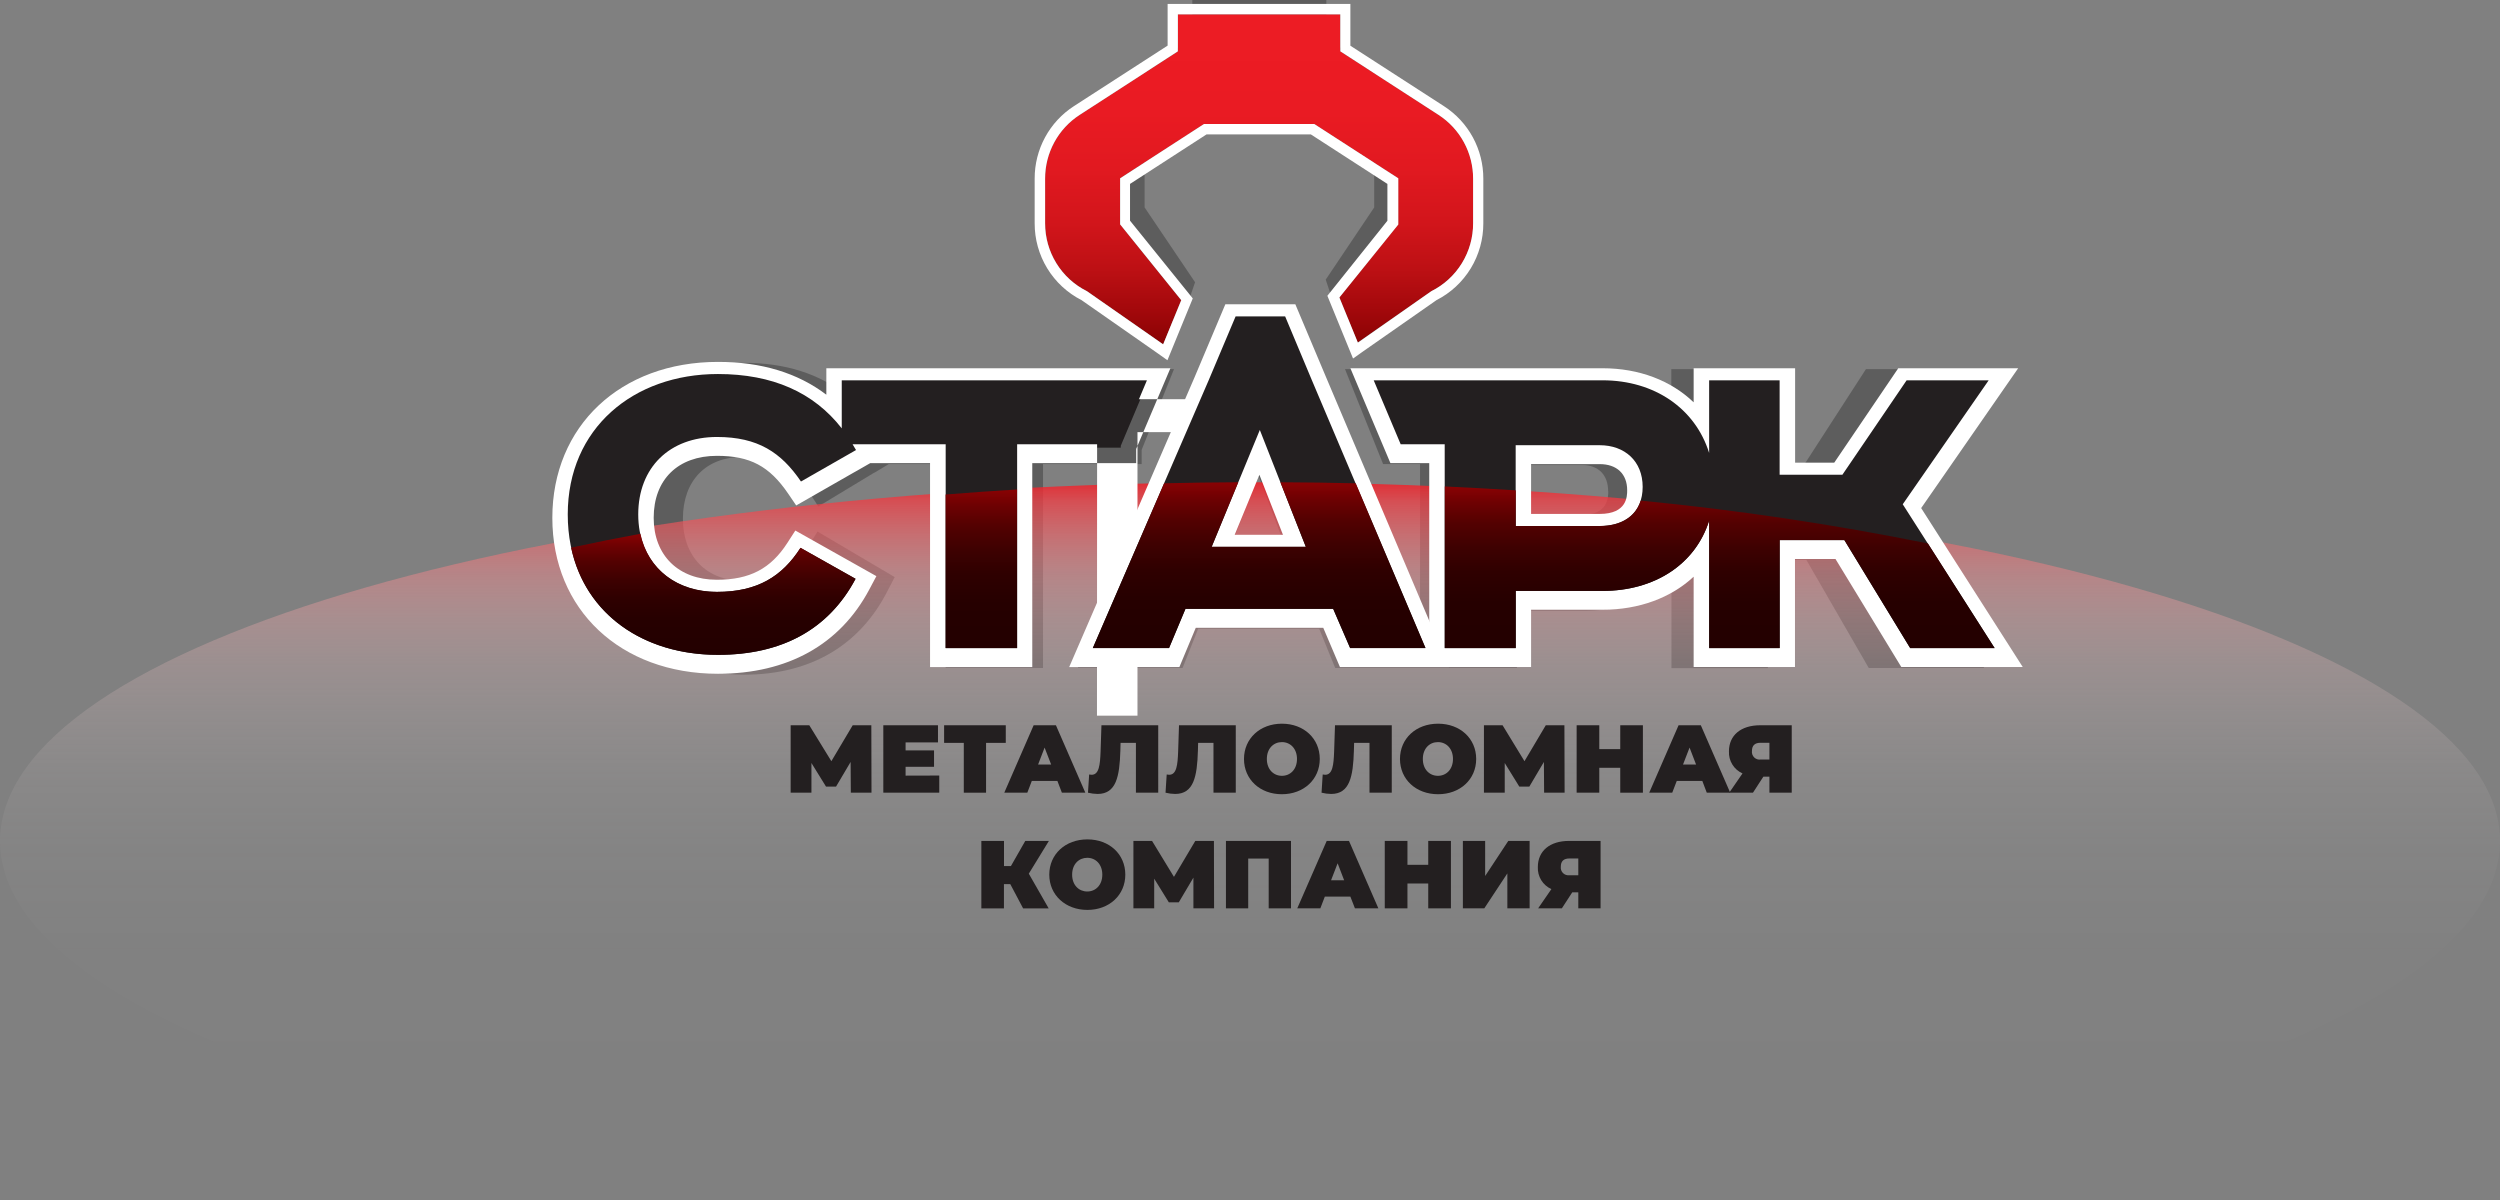 <?xml version="1.0" encoding="UTF-8" ?>
<svg width="200" height="96" viewBox="0 0 200 96" fill="none" xmlns="http://www.w3.org/2000/svg">
<rect x="0" y="0" width="200" height="96" fill="#808080" stroke="none"/>
<g clip-path="url(#clip0_242_411)">
<path d="M112.586 7.938L106.107 2.935V0H95.385V2.921L88.906 7.924C87.473 9.036 86.617 10.92 86.617 12.968V16.503C86.617 18.791 87.675 20.848 89.388 21.873L94.412 26.073L95.606 22.579L91.569 16.595V12.952L97.111 8.666H104.394L109.936 12.952V16.595L106.057 22.371L107.245 25.934L112.114 21.873C113.819 20.848 114.886 18.791 114.886 16.503V12.982C114.877 10.934 114.021 9.047 112.586 7.938Z" fill="#5D5D5D"/>
<path d="M70.111 37.723L71.103 37.126H75.651V53.438H83.441V37.126H91.333V35.989L93.919 29.53H67.759V31.651C65.586 29.908 62.826 29.027 59.52 29.027C52.101 29.027 46.925 34.157 46.925 41.503C46.925 48.849 52.101 53.977 59.52 53.977C64.816 53.977 68.792 51.648 71.02 47.24L71.575 46.167L65.4 42.523L64.799 43.504C63.535 45.578 61.931 46.461 59.437 46.461C56.516 46.461 54.632 44.516 54.632 41.506C54.632 38.449 56.472 36.548 59.437 36.548C61.959 36.548 63.425 37.368 64.854 39.572L65.467 40.517L69.834 37.876" fill="#5D5D5D"/>
<path d="M151.03 40.717L158.402 29.53H149.276L144.393 37.084H141.42V29.53H133.705V32.254C131.981 30.517 129.548 29.53 126.777 29.53H107.6L110.648 37.126H113.602V49.724L103.415 24.416H98.1L95.753 30.278L86.228 53.438H94.606L95.853 50.297H105.533L106.816 53.438H121.356V48.866H126.788C129.576 48.866 131.992 47.907 133.716 46.222V53.449H141.431V44.797H144.512L149.5 53.438H158.737L151.03 40.717ZM102.487 42.854H98.804L100.683 38.06L102.487 42.854ZM128.661 39.294C128.661 39.763 128.661 41.189 126.569 41.189H121.359V37.204H126.569C127.869 37.204 128.65 37.985 128.65 39.294H128.661Z" fill="#5D5D5D"/>
<path opacity="0.89" d="M100.001 96C155.231 96 200.003 83.146 200.003 67.29C200.003 51.434 155.231 38.58 100.001 38.58C44.772 38.58 0 51.434 0 67.29C0 83.146 44.772 96 100.001 96Z" fill="url(#paint0_linear_242_411)"/>
<path d="M115.077 9.186L107.226 4.108V1.148H94.234V4.108L86.383 9.186C85.531 9.736 84.83 10.492 84.346 11.386C83.862 12.279 83.609 13.28 83.612 14.297V17.86C83.608 18.989 83.92 20.097 84.511 21.058C85.103 22.019 85.951 22.794 86.96 23.296L93.057 27.549L94.498 24.013L89.609 17.952V14.264L96.318 9.922H105.142L111.851 14.264V17.952L107.14 23.788L108.617 27.401L114.506 23.296C115.514 22.794 116.362 22.019 116.954 21.058C117.546 20.097 117.857 18.989 117.853 17.86V14.297C117.856 13.28 117.603 12.278 117.117 11.385C116.632 10.492 115.93 9.735 115.077 9.186Z" fill="url(#paint1_linear_242_411)"/>
<path d="M107.226 1.148V4.108L115.077 9.186C115.929 9.736 116.63 10.492 117.114 11.386C117.599 12.279 117.851 13.28 117.848 14.297V17.86C117.853 18.988 117.542 20.096 116.951 21.057C116.361 22.017 115.514 22.793 114.506 23.296L108.631 27.412L107.154 23.799L111.865 17.963V14.263L105.142 9.922H96.319L89.609 14.263V17.951L94.498 24.013L93.051 27.548L86.955 23.296C85.946 22.794 85.098 22.019 84.506 21.058C83.915 20.097 83.603 18.989 83.607 17.86V14.297C83.604 13.28 83.856 12.279 84.341 11.386C84.825 10.492 85.526 9.736 86.378 9.186L94.229 4.108V1.148H107.22M108.052 0.314H93.409V3.649L85.927 8.482C84.957 9.106 84.159 9.965 83.608 10.98C83.057 11.995 82.77 13.133 82.773 14.288V17.86C82.769 19.133 83.117 20.382 83.779 21.468C84.441 22.554 85.391 23.434 86.522 24.01L92.564 28.229L93.395 28.819L93.786 27.865L95.235 24.327L95.421 23.874L95.113 23.491L90.402 17.654V14.713L96.526 10.75H104.865L110.992 14.713V17.66L106.497 23.282L106.19 23.663L106.375 24.116L107.852 27.729L108.243 28.682L109.074 28.093L114.916 24.013C116.048 23.437 116.998 22.557 117.66 21.471C118.322 20.385 118.67 19.135 118.666 17.863V14.297C118.668 13.141 118.381 12.004 117.83 10.989C117.279 9.974 116.481 9.115 115.512 8.491L108.03 3.657V0.322L108.052 0.314Z" fill="white"/>
<path d="M89.662 35.811V35.664L91.754 30.697H67.34V34.541C65.095 31.662 61.798 30.194 57.433 30.194C50.674 30.194 45.42 34.533 45.42 41.428C45.42 48.324 50.558 52.662 57.433 52.662C62.532 52.662 66.279 50.647 68.443 46.578L64.04 44.099C62.571 46.387 60.6 47.626 57.355 47.626C53.648 47.626 51.059 45.186 51.059 41.428C51.059 37.671 53.57 35.228 57.355 35.228C60.639 35.228 62.493 36.467 64.078 38.794L68.482 36.276C68.393 36.114 68.299 35.964 68.205 35.811H75.654V52.12H81.371V35.811H89.684H89.662Z" fill="#231F20"/>
<path d="M68.307 37.799L63.696 40.436L63.053 39.491C61.551 37.287 60.005 36.467 57.352 36.467C54.235 36.467 52.295 38.368 52.295 41.426C52.295 44.436 54.282 46.381 57.352 46.381C59.977 46.381 61.664 45.497 62.995 43.424L63.627 42.443L70.111 46.092L69.54 47.165C67.196 51.573 63.011 53.902 57.438 53.902C49.638 53.902 44.187 48.771 44.187 41.428C44.187 34.086 49.638 28.952 57.438 28.952C60.919 28.952 63.812 29.833 66.107 31.576V29.461H93.63L90.895 35.914V37.051H82.582V53.363H74.404V37.051H69.618L68.576 37.649M57.43 31.434C51.087 31.434 46.656 35.545 46.656 41.44C46.656 47.415 50.987 51.431 57.43 51.431C61.623 51.431 64.74 49.958 66.719 47.045L64.394 45.736C62.67 47.874 60.406 48.877 57.352 48.877C52.919 48.877 49.82 45.82 49.82 41.44C49.82 36.993 52.846 33.999 57.352 33.999C60.426 33.999 62.593 34.961 64.411 37.182L66.766 35.834L66.362 35.297C64.33 32.701 61.407 31.434 57.43 31.434ZM87.758 57.254H90.998V34.569H99.658L100.766 31.937H79.456V34.569H87.769L87.758 57.254Z" fill="white"/>
<path d="M102.811 25.584H98.849L96.692 30.697L87.423 52.12H93.519L94.833 48.98H106.652L108.005 52.12H114.032L104.953 30.697L102.811 25.584ZM96.931 44.021L100.786 34.669L104.463 44.021H96.931Z" fill="#231F20"/>
<path d="M115.908 53.363H107.195L105.86 50.222H95.662L94.351 53.363H85.536L95.556 30.203L98.028 24.341H103.626L106.101 30.214L115.908 53.363ZM108.825 50.878H112.164L101.98 26.826H99.666L97.823 31.178L89.299 50.878H92.694L94.004 47.74H107.461L108.825 50.878ZM106.278 45.264H95.074L100.805 31.351L106.278 45.264ZM98.776 42.782H102.637L100.752 37.985L98.776 42.782Z" fill="white"/>
<path d="M152.219 40.614L159.094 30.697H152.53L147.392 38.251H142.37V30.697H136.731V36.506C135.622 32.954 132.364 30.697 128.207 30.697H109.897L112.053 35.811H115.576V52.12H121.254V47.548H128.207C132.364 47.548 135.634 45.416 136.731 41.914V52.12H142.37V43.479H147.547L152.812 52.12H159.571L152.219 40.614ZM127.974 42.356H121.254V35.886H127.974C129.983 35.886 131.413 37.165 131.413 39.221C131.413 41.278 129.983 42.356 127.974 42.356Z" fill="#231F20"/>
<path d="M161.821 53.362H152.105L146.84 44.722H143.598V53.362H135.492V46.136C133.682 47.821 131.138 48.779 128.207 48.779H122.487V53.362H114.339V37.051H111.233L108.032 29.46H128.207C131.136 29.46 133.68 30.447 135.492 32.184V29.46H143.609V37.015H146.738L151.861 29.46H161.453L153.693 40.647L161.821 53.362ZM153.494 50.878H157.296L150.731 40.594L156.725 31.948H153.183L148.046 39.494H141.118V31.937H137.969V50.878H141.131V42.245H148.24L153.494 50.878ZM116.814 50.878H120.015V46.306H128.207C131.809 46.306 134.627 44.48 135.55 41.542L136.276 39.227L135.547 36.873C134.608 33.83 131.795 31.937 128.207 31.937H111.765L112.874 34.569H116.814V50.878ZM127.974 43.599H120.015V34.644H127.974C130.728 34.644 132.652 36.525 132.652 39.219C132.652 41.912 130.814 43.599 127.974 43.599ZM122.487 41.114H127.974C130.174 41.114 130.174 39.688 130.174 39.219C130.174 37.91 129.343 37.129 127.974 37.129H122.487V41.114Z" fill="white"/>
<path d="M89.662 35.539V35.392L91.754 30.425H67.34V34.269C65.095 31.389 61.798 29.922 57.433 29.922C50.674 29.922 45.42 34.26 45.42 41.156C45.42 48.051 50.558 52.39 57.433 52.39C62.532 52.39 66.279 50.375 68.443 46.309L64.04 43.83C62.571 46.114 60.6 47.354 57.355 47.354C53.648 47.354 51.059 44.913 51.059 41.156C51.059 37.398 53.57 34.958 57.355 34.958C60.639 34.958 62.493 36.197 64.078 38.521L68.482 36.003C68.393 35.845 68.299 35.692 68.205 35.539H75.654V51.848H81.371V35.539H89.684H89.662Z" fill="#231F20"/>
<path d="M102.811 25.311H98.849L96.692 30.425L87.423 51.848H93.519L94.833 48.71H106.652L108.005 51.848H114.032L104.953 30.425L102.811 25.311ZM96.931 43.752L100.786 34.397L104.463 43.752H96.931Z" fill="#231F20"/>
<path d="M152.219 40.342L159.094 30.425H152.53L147.392 37.979H142.37V30.425H136.731V36.234C135.622 32.685 132.364 30.425 128.207 30.425H109.897L112.053 35.539H115.576V51.848H121.254V47.276H128.207C132.364 47.276 135.634 45.145 136.731 41.643V51.848H142.37V43.21H147.547L152.812 51.848H159.571L152.219 40.342ZM127.974 42.084H121.254V35.617H127.974C129.983 35.617 131.413 36.895 131.413 38.952C131.413 41.009 129.983 42.084 127.974 42.084Z" fill="#231F20"/>
<path d="M81.365 39.158C79.436 39.274 77.531 39.409 75.648 39.561V51.843H81.365V39.158Z" fill="url(#paint2_linear_242_411)"/>
<path d="M127.982 42.079H121.262V39.227C119.393 39.109 117.5 39.005 115.584 38.916V51.843H121.262V47.271H128.212C132.369 47.271 135.639 45.139 136.737 41.637V51.843H142.376V43.205H147.553L152.818 51.843H159.566L154.231 43.477C146.637 41.943 138.969 40.799 131.258 40.05C130.834 41.412 129.595 42.079 127.982 42.079Z" fill="url(#paint3_linear_242_411)"/>
<path d="M108.018 51.842H114.043L108.459 38.666C106.469 38.618 104.46 38.589 102.431 38.58L104.474 43.746H96.931L99.059 38.58C97.066 38.591 95.09 38.618 93.131 38.663L87.428 51.842H93.525L94.838 48.705H106.658L108.018 51.842Z" fill="url(#paint4_linear_242_411)"/>
<path d="M57.436 52.384C62.535 52.384 66.281 50.369 68.445 46.303L64.042 43.824C62.573 46.109 60.603 47.348 57.361 47.348C54.193 47.348 51.849 45.564 51.231 42.701C49.335 43.051 47.488 43.422 45.688 43.813C46.833 49.163 51.489 52.384 57.436 52.384Z" fill="url(#paint5_linear_242_411)"/>
<path d="M68.066 63.416L68.049 60.956L66.883 62.929H66.082L64.915 61.042V63.416H63.252V58.021H64.743L66.509 60.895L68.216 58.021H69.707L69.72 63.416H68.066Z" fill="#231F20"/>
<path d="M75.141 62.043V63.416H70.665V58.021H75.038V59.391H72.447V60.033H74.723V61.342H72.447V62.051L75.141 62.043Z" fill="#231F20"/>
<path d="M80.462 59.43H78.885V63.416H77.103V59.43H75.529V58.021H80.462V59.43Z" fill="#231F20"/>
<path d="M84.591 62.473H82.545L82.185 63.416H80.342L82.692 58.021H84.474L86.827 63.416H84.951L84.591 62.473ZM84.092 61.164L83.568 59.808L83.047 61.164H84.092Z" fill="#231F20"/>
<path d="M92.658 58.021V63.416H90.873V59.43H89.645L89.629 60.055C89.568 62.134 89.291 63.516 87.808 63.516C87.548 63.513 87.29 63.479 87.038 63.416L87.132 61.959C87.197 61.973 87.264 61.981 87.331 61.981C87.93 61.981 88.007 61.173 88.046 60.125L88.116 58.021H92.658Z" fill="#231F20"/>
<path d="M98.862 58.021V63.416H97.078V59.43H95.85L95.833 60.055C95.772 62.134 95.495 63.516 94.013 63.516C93.753 63.513 93.494 63.479 93.242 63.416L93.336 61.959C93.402 61.973 93.469 61.98 93.536 61.981C94.135 61.981 94.212 61.173 94.251 60.125L94.32 58.021H98.862Z" fill="#231F20"/>
<path d="M99.519 60.717C99.519 59.082 100.802 57.895 102.554 57.895C104.305 57.895 105.582 59.082 105.582 60.717C105.582 62.351 104.299 63.538 102.548 63.538C100.797 63.538 99.519 62.351 99.519 60.717ZM103.759 60.717C103.759 59.883 103.221 59.368 102.554 59.368C101.886 59.368 101.348 59.877 101.348 60.717C101.348 61.556 101.886 62.065 102.554 62.065C103.221 62.065 103.759 61.556 103.759 60.717Z" fill="#231F20"/>
<path d="M111.341 58.021V63.416H109.559V59.43H108.329L108.312 60.055C108.251 62.134 107.974 63.516 106.492 63.516C106.233 63.513 105.975 63.479 105.724 63.416L105.816 61.959C105.881 61.973 105.948 61.98 106.015 61.981C106.616 61.981 106.691 61.173 106.73 60.125L106.799 58.021H111.341Z" fill="#231F20"/>
<path d="M111.998 60.717C111.998 59.082 113.281 57.895 115.046 57.895C116.812 57.895 118.095 59.082 118.095 60.717C118.095 62.351 116.809 63.538 115.046 63.538C113.284 63.538 111.998 62.351 111.998 60.717ZM116.238 60.717C116.238 59.883 115.7 59.368 115.033 59.368C114.365 59.368 113.827 59.877 113.827 60.717C113.827 61.556 114.365 62.065 115.033 62.065C115.7 62.065 116.238 61.556 116.238 60.717Z" fill="#231F20"/>
<path d="M123.529 63.416L123.512 60.956L122.346 62.929H121.545L120.378 61.042V63.416H118.715V58.021H120.206L121.958 60.895L123.662 58.021H125.153L125.169 63.416H123.529Z" fill="#231F20"/>
<path d="M131.432 58.021V63.416H129.62V61.423H127.943V63.413H126.131V58.021H127.943V59.93H129.62V58.021H131.432Z" fill="#231F20"/>
<path d="M136.185 62.473H134.142L133.779 63.416H131.937L134.286 58.021H136.066L138.416 63.416H136.542L136.185 62.473ZM135.686 61.164L135.165 59.808L134.641 61.164H135.686Z" fill="#231F20"/>
<path d="M143.338 58.021V63.416H141.553V62.134H141.068L140.237 63.416H138.338L139.4 61.873C139.063 61.723 138.779 61.474 138.586 61.159C138.392 60.844 138.298 60.478 138.316 60.108C138.316 58.821 139.275 58.021 140.81 58.021H143.338ZM140.156 60.078C140.144 60.171 140.154 60.266 140.185 60.355C140.215 60.444 140.266 60.525 140.332 60.592C140.399 60.658 140.48 60.708 140.569 60.738C140.658 60.768 140.753 60.777 140.846 60.764H141.553V59.422H140.846C140.386 59.422 140.156 59.639 140.156 60.078Z" fill="#231F20"/>
<path d="M82.304 69.894L83.895 72.673H81.85L80.822 70.728H80.315V72.673H78.508V67.273H80.32V69.285H80.874L82.022 67.273H83.912L82.304 69.894Z" fill="#231F20"/>
<path d="M83.942 69.972C83.942 68.338 85.228 67.151 86.991 67.151C88.753 67.151 90.025 68.338 90.025 69.972C90.025 71.606 88.742 72.793 86.991 72.793C85.239 72.793 83.942 71.606 83.942 69.972ZM88.185 69.972C88.185 69.138 87.647 68.624 86.98 68.624C86.312 68.624 85.771 69.132 85.771 69.972C85.771 70.811 86.312 71.32 86.98 71.32C87.647 71.32 88.185 70.811 88.185 69.972Z" fill="#231F20"/>
<path d="M95.473 72.668V70.211L94.304 72.184H93.505L92.336 70.294V72.668H90.673V67.273H92.164L93.916 70.15L95.623 67.273H97.114L97.127 72.668H95.473Z" fill="#231F20"/>
<path d="M103.28 67.273V72.668H101.495V68.685H99.857V72.668H98.075V67.273H103.28Z" fill="#231F20"/>
<path d="M108.029 71.728H105.987L105.627 72.668H103.781L106.137 67.273H107.919L110.269 72.668H108.395L108.029 71.728ZM107.531 70.419L107.01 69.063L106.486 70.419H107.531Z" fill="#231F20"/>
<path d="M116.074 67.273V72.668H114.259V70.68H112.596V72.668H110.781V67.273H112.596V69.185H114.259V67.273H116.074Z" fill="#231F20"/>
<path d="M117.03 67.273H118.812V70.08L120.663 67.273H122.37V72.668H120.588V69.872L118.743 72.668H117.03V67.273Z" fill="#231F20"/>
<path d="M128.046 67.273V72.668H126.264V71.389H125.779L124.948 72.668H123.05L124.111 71.128C123.774 70.977 123.491 70.728 123.297 70.413C123.104 70.098 123.01 69.732 123.027 69.363C123.027 68.076 123.989 67.273 125.522 67.273H128.046ZM124.865 69.332C124.853 69.426 124.862 69.521 124.893 69.611C124.924 69.7 124.975 69.781 125.042 69.848C125.109 69.914 125.19 69.964 125.28 69.994C125.369 70.023 125.464 70.032 125.558 70.019H126.264V68.677H125.558C125.095 68.677 124.865 68.893 124.865 69.332Z" fill="#231F20"/>
</g>
<defs>
<linearGradient id="paint0_linear_242_411" x1="100.001" y1="38.343" x2="100.001" y2="97.442" gradientUnits="userSpaceOnUse">
<stop stop-color="#ED1C24"/>
<stop offset="0.03" stop-color="#F03F46" stop-opacity="0.85"/>
<stop offset="0.08" stop-color="#F3676C" stop-opacity="0.67"/>
<stop offset="0.13" stop-color="#F68B90" stop-opacity="0.51"/>
<stop offset="0.19" stop-color="#F8ABAE" stop-opacity="0.37"/>
<stop offset="0.25" stop-color="#FAC5C7" stop-opacity="0.25"/>
<stop offset="0.32" stop-color="#FCDBDC" stop-opacity="0.16"/>
<stop offset="0.4" stop-color="#FDEBEC" stop-opacity="0.09"/>
<stop offset="0.5" stop-color="#FEF7F7" stop-opacity="0.04"/>
<stop offset="0.64" stop-color="#FFFDFD" stop-opacity="0.01"/>
<stop offset="1" stop-color="white" stop-opacity="0"/>
</linearGradient>
<linearGradient id="paint1_linear_242_411" x1="100.73" y1="27.549" x2="100.73" y2="1.148" gradientUnits="userSpaceOnUse">
<stop stop-color="#890203"/>
<stop offset="0.1" stop-color="#A2080B"/>
<stop offset="0.23" stop-color="#BD1014"/>
<stop offset="0.37" stop-color="#D2151B"/>
<stop offset="0.53" stop-color="#E11920"/>
<stop offset="0.72" stop-color="#EA1B23"/>
<stop offset="1" stop-color="#ED1C24"/>
</linearGradient>
<linearGradient id="paint2_linear_242_411" x1="78.505" y1="39.158" x2="78.505" y2="51.843" gradientUnits="userSpaceOnUse">
<stop stop-color="#890203"/>
<stop offset="0.1" stop-color="#6E0102"/>
<stop offset="0.23" stop-color="#530101"/>
<stop offset="0.38" stop-color="#3E0101"/>
<stop offset="0.53" stop-color="#2F0000"/>
<stop offset="0.72" stop-color="#260000"/>
<stop offset="1" stop-color="#230000"/>
</linearGradient>
<linearGradient id="paint3_linear_242_411" x1="137.573" y1="38.916" x2="137.573" y2="51.843" gradientUnits="userSpaceOnUse">
<stop stop-color="#890203"/>
<stop offset="0.1" stop-color="#6E0102"/>
<stop offset="0.23" stop-color="#530101"/>
<stop offset="0.38" stop-color="#3E0101"/>
<stop offset="0.53" stop-color="#2F0000"/>
<stop offset="0.72" stop-color="#260000"/>
<stop offset="1" stop-color="#230000"/>
</linearGradient>
<linearGradient id="paint4_linear_242_411" x1="100.736" y1="38.58" x2="100.736" y2="51.842" gradientUnits="userSpaceOnUse">
<stop stop-color="#890203"/>
<stop offset="0.1" stop-color="#6E0102"/>
<stop offset="0.23" stop-color="#530101"/>
<stop offset="0.38" stop-color="#3E0101"/>
<stop offset="0.53" stop-color="#2F0000"/>
<stop offset="0.72" stop-color="#260000"/>
<stop offset="1" stop-color="#230000"/>
</linearGradient>
<linearGradient id="paint5_linear_242_411" x1="57.073" y1="42.701" x2="57.073" y2="52.384" gradientUnits="userSpaceOnUse">
<stop stop-color="#890203"/>
<stop offset="0.1" stop-color="#6E0102"/>
<stop offset="0.23" stop-color="#530101"/>
<stop offset="0.38" stop-color="#3E0101"/>
<stop offset="0.53" stop-color="#2F0000"/>
<stop offset="0.72" stop-color="#260000"/>
<stop offset="1" stop-color="#230000"/>
</linearGradient>
<clipPath id="clip0_242_411">
<rect width="200" height="96" fill="white"/>
</clipPath>
</defs>
</svg>